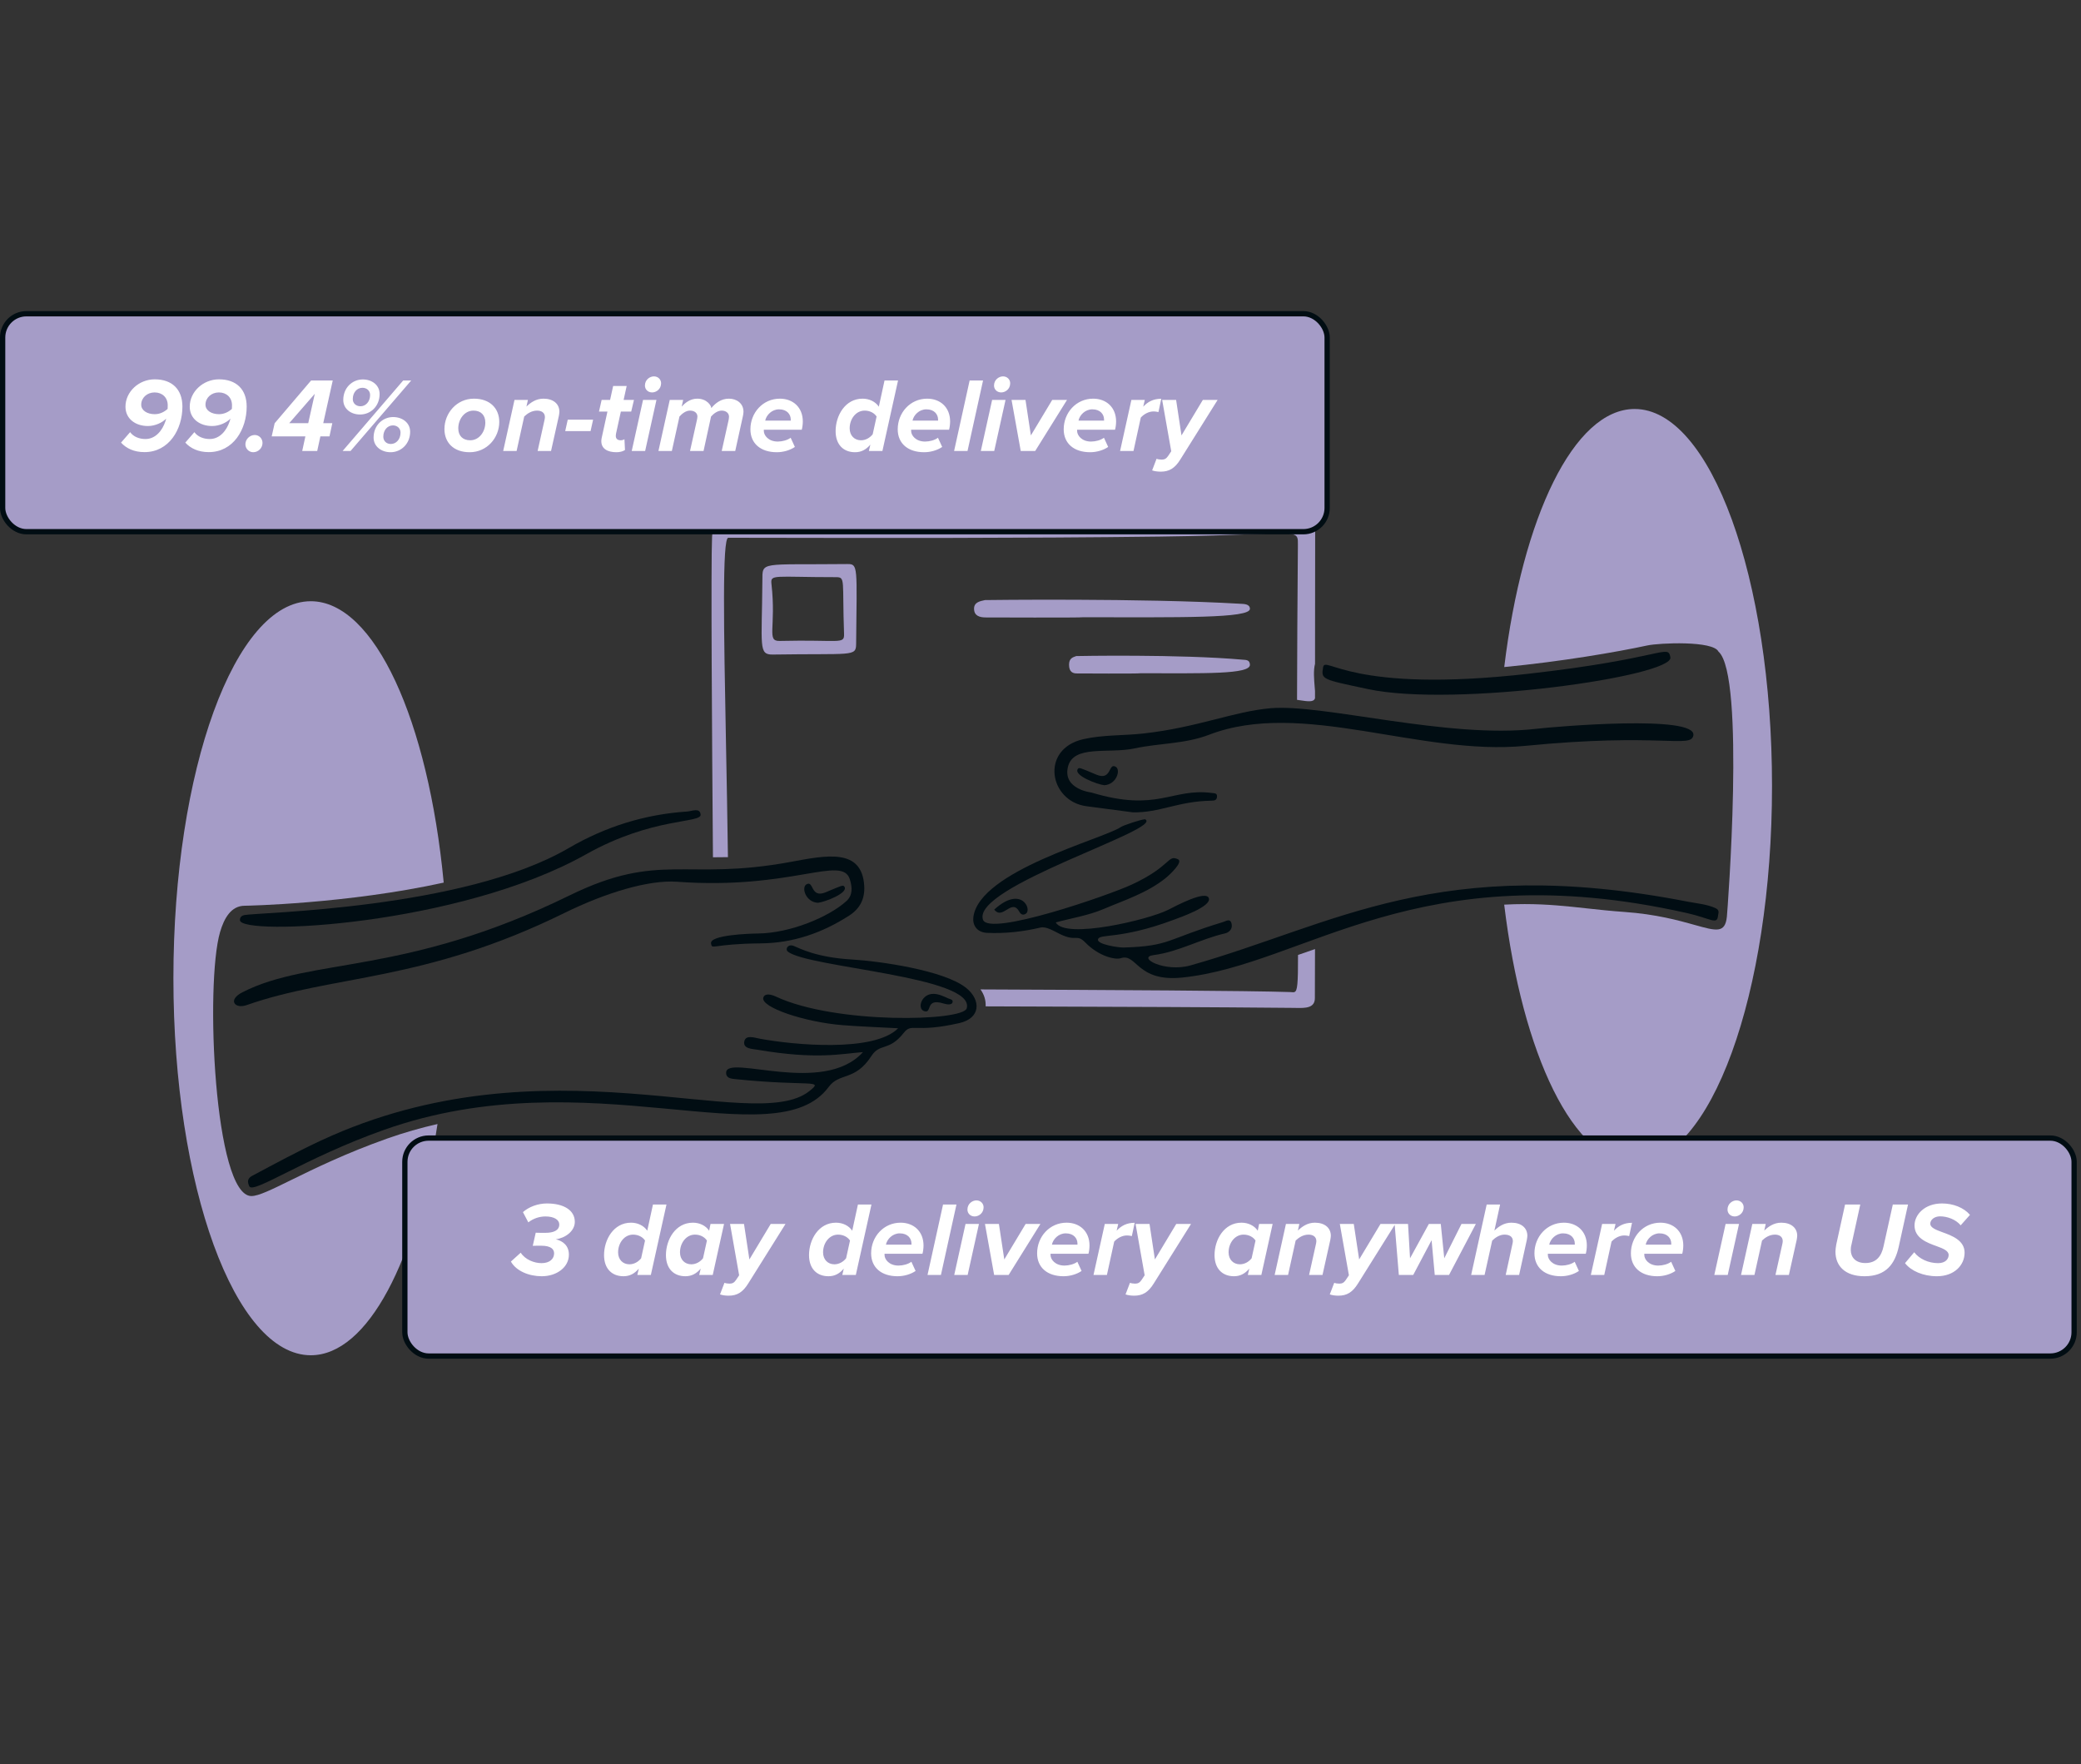 <svg width="394" height="334" viewBox="0 0 394 334" fill="none" xmlns="http://www.w3.org/2000/svg">
<rect x="0" y="0" width="394" height="334" fill="#333333" stroke="none"/>
<path fill-rule="evenodd" clip-rule="evenodd" d="M32.831 185.197C32.831 224.616 44.476 256.572 58.842 256.572C69.641 256.572 78.902 238.513 82.835 212.799C79.686 213.512 76.5 214.417 73.29 215.553C65.443 218.333 59.433 221.285 55.101 223.411C51.415 225.221 48.948 226.432 47.6 226.432C40.567 226.432 38.803 186.254 41.664 176.459C42.421 173.87 43.739 171.467 46.349 171.471C46.619 171.471 65.629 171.124 84.008 167.093C81.088 136.441 70.928 113.823 58.842 113.823C44.476 113.823 32.831 145.778 32.831 185.197Z" fill="#A59CC7"/>
<path fill-rule="evenodd" clip-rule="evenodd" d="M284.793 171.264C288.224 199.679 297.984 220.177 309.49 220.177C323.855 220.177 335.5 188.222 335.5 148.803C335.5 109.384 323.855 77.428 309.49 77.428C297.992 77.428 288.236 97.9 284.8 126.285C295.575 125.248 306.107 123.446 311.882 122.197C314.132 121.711 324.341 121.254 325.361 123.357C330.488 127.844 327.051 172.602 326.955 173.535C326.625 176.721 324.982 176.261 320.877 175.111C317.885 174.275 313.586 173.07 307.535 172.645C305.021 172.469 302.725 172.219 300.477 171.974C296.667 171.557 292.997 171.157 288.645 171.157C287.358 171.157 286.073 171.194 284.793 171.264Z" fill="#A59CC7"/>
<path d="M205.006 116.857C223.443 116.857 236.756 117.1 236.654 115.236C236.603 114.299 235.478 114.341 234.704 114.296C216.38 113.22 186.53 113.596 186.497 113.603C185.562 113.814 184.41 113.988 184.419 115.256C184.431 116.624 185.538 116.887 186.618 116.892C186.651 116.892 205.004 116.962 205.004 116.857H205.006Z" fill="#A59CC7"/>
<path d="M215.906 127.458C227.992 127.458 236.721 127.701 236.653 125.837C236.619 124.9 235.884 124.942 235.375 124.897C223.361 123.82 203.791 124.197 203.767 124.204C203.155 124.43 202.399 124.589 202.405 125.857C202.411 127.225 203.138 127.488 203.847 127.493C203.871 127.493 215.903 127.563 215.903 127.458H215.906Z" fill="#A59CC7"/>
<path d="M146.308 123.917C161.378 123.684 162.069 124.365 162.093 121.917C162.236 107.151 162.498 106.763 160.414 106.784C143.801 106.959 144.369 106.185 144.341 109.964C144.25 122.391 143.567 123.959 146.306 123.917H146.308ZM147.589 121.341C145.078 121.401 146.982 118.8 146.063 110.557C145.851 108.652 146.482 109.269 158.299 109.267C160.116 109.267 159.444 109.819 159.806 119.991C159.879 122.072 159.019 121.066 147.59 121.341H147.589Z" fill="#A59CC7"/>
<path fill-rule="evenodd" clip-rule="evenodd" d="M186.614 190.521C190.657 190.536 194.857 190.549 199.187 190.564C213.352 190.609 228.902 190.659 244.862 190.809C245.026 190.811 245.194 190.814 245.362 190.817C247.093 190.851 248.941 190.887 248.947 188.971C248.956 185.542 248.965 182.456 248.973 179.675C248.024 180.002 247.086 180.328 246.158 180.65L245.757 180.788C245.768 186.332 245.637 187.567 245.105 187.8C244.95 187.868 244.762 187.852 244.534 187.832C244.438 187.823 244.336 187.815 244.226 187.812C236.413 187.555 210.368 187.422 185.638 187.315C186.316 188.261 186.67 189.325 186.614 190.521ZM134.985 162.298C135.771 162.298 136.712 162.295 137.821 162.272C137.725 154.994 137.585 147.605 137.451 140.608C137.048 119.41 136.714 101.809 137.888 101.809C139.978 101.809 142.957 101.815 146.619 101.822C163.231 101.854 193.908 101.913 219.476 101.586C227.557 101.483 233.154 101.273 237.029 101.128C245.742 100.802 245.752 100.802 245.733 103.067C245.64 114.293 245.591 124.035 245.571 132.49C245.736 132.514 245.896 132.539 246.052 132.562C247.655 132.803 248.737 132.965 248.973 132.181L248.974 130.84C248.956 130.594 248.935 130.337 248.913 130.073C248.791 128.591 248.651 126.893 248.977 125.677C248.981 119.043 248.99 110.655 249.004 100.004V100.003C249.004 99.46 249.005 99.013 248.839 98.649C248.064 96.957 243.67 97.077 218.819 97.757C204.747 98.142 184.118 98.707 153.872 99.223C148.328 99.318 144.409 99.217 141.634 99.145C135.395 98.985 134.945 98.973 134.816 101.676C134.585 106.531 134.8 139.37 134.985 162.298Z" fill="#A59CC7"/>
<path d="M199.893 174.628C202.965 173.798 206.109 173.303 208.97 172.084C212.943 170.391 217.121 169.081 220.628 166.288C221.52 165.578 224.062 163.162 223.043 162.681C221.012 161.721 221.822 163.965 214.249 167.48C209.956 169.471 187.294 177.351 186.117 174.13C183.833 167.878 220.65 156.926 216.789 155.096C215.92 155.163 212.712 156.234 212.204 156.577C208.859 158.833 185.408 164.835 184.288 173.626C184.103 175.083 184.897 176.524 186.923 176.609C190.335 176.751 193.649 176.387 196.986 175.603C198.101 175.341 199.543 176.281 200.752 176.864C203.842 178.352 203.818 176.721 205.494 178.44C208.051 181.063 211.172 181.743 212.19 181.405C215.262 180.382 215.168 185.955 223.814 185.069C247.108 182.678 268.36 161.419 319.283 172.833C324.013 173.893 325.085 175.176 325.279 173.35C325.334 172.848 325.63 172.308 324.8 171.925C323.202 171.19 321.303 171.04 319.621 170.714C272.333 161.503 252.749 175.061 225.389 182.769C220.494 184.149 215.164 181.231 218.407 180.815C223.119 180.21 227.32 177.765 231.906 176.716C232.69 176.536 233.381 175.916 233.19 174.934C232.962 173.768 232.123 174.386 231.572 174.553C220.715 177.85 221.626 179.103 212.749 179.383C211.833 179.412 207.715 178.8 207.881 177.87C208.096 176.666 211.853 177.984 222.088 174.181C223.562 173.635 229.432 171.599 228.868 170.032C228.304 168.466 222.609 171.514 221.163 172.248C217.509 174.105 201.661 177.899 199.892 174.63L199.893 174.628Z" fill="#010D13"/>
<path d="M214.486 153.788C219.557 153.89 222.961 151.708 229.282 151.583C229.825 151.573 230.343 151.565 230.413 150.887C230.491 150.142 229.994 150.192 229.437 150.121C221.785 149.144 219.208 153.83 206.631 150.036C206.595 150.024 201.249 149.442 202.179 145.255C203.144 140.909 209.881 142.751 214.873 141.676C219.525 140.674 224.328 140.863 228.919 139.1C246.51 132.345 268.844 143.164 288.825 141.199C314.428 138.682 320.193 141.743 320.608 139.216C321.258 135.276 294.592 137.54 290.808 137.98C274.189 139.91 250.475 133.228 240.588 134.076C233.626 134.673 226.759 137.714 216.509 138.86C212.713 139.285 208.858 139.087 205.12 139.935C196.884 141.803 198.634 151.693 205.698 152.63L214.488 153.79L214.486 153.788Z" fill="#010D13"/>
<path d="M289.467 127.546C255.67 131.377 250.908 124.005 250.509 126.313C250.101 128.666 250.279 128.597 259.007 130.457C275.45 133.961 316.949 128.033 316.261 124.432C315.762 121.824 315.143 124.633 289.467 127.544V127.546Z" fill="#010D13"/>
<path d="M209.064 148.654C207.729 148.503 203.318 146.816 204.035 145.63C204.295 145.199 204.515 145.377 207.589 146.658C210.522 147.881 209.818 144.327 211.24 145.16C212.253 145.753 211.379 148.538 209.064 148.654Z" fill="#010D13"/>
<path d="M188.242 172.197C189.864 174.291 191.538 169.949 192.996 172.61C193.306 173.178 193.764 173.313 194.256 172.953C195.408 172.11 193.321 167.583 188.242 172.197Z" fill="#010D13"/>
<path d="M170.049 194.663C165.509 199.286 150.19 197.821 143.896 196.65C142.829 196.451 141.176 195.848 140.918 197.166C140.64 198.579 142.471 198.569 143.441 198.736C154.584 200.637 159.21 199.506 163.388 199.181C155.876 207.495 137.693 199.544 137.483 203.018C137.415 204.134 138.453 204.218 139.199 204.294C153.367 205.749 156.156 204.253 153.214 206.581C142.557 215.015 103.332 196.136 60.812 215.902C56.387 217.958 52.094 220.286 47.78 222.58C46.803 223.1 46.824 223.743 47.192 224.573C47.898 226.159 57.559 219.269 72.747 213.889C111.371 200.204 146.767 219.469 156.9 205.772C158.955 202.995 161.88 204.726 164.994 199.907C166.616 197.398 168.29 199.119 171.105 195.543C172.666 193.56 173.037 195.645 181.647 193.685C185.698 192.762 185.743 189.356 182.989 187.079C178.899 183.696 166.452 181.95 161.3 181.65C154.52 181.255 151.457 179.55 150.297 179.089C149.153 178.634 148.629 179.695 149.141 180.13C152.734 183.191 184.784 184.827 183.027 190.898C182.312 193.37 158.179 193.932 146.942 188.687C146.111 188.298 144.862 187.938 144.534 188.828C143.857 190.659 152.357 193.527 159.63 194.089C162.974 194.347 166.329 194.467 170.049 194.668V194.663Z" fill="#010D13"/>
<path d="M128.178 166.93C149.915 168.525 159.482 161.733 160.917 166.513C161.354 167.966 161.496 169.464 160.245 170.597C156.978 173.562 149.685 176.659 143.496 176.728C141.938 176.744 134.348 176.989 134.622 178.617C134.837 179.897 134.724 178.684 144.063 178.595C150.123 178.539 155.673 176.631 160.804 173.317C162.791 172.034 163.777 170.186 163.625 167.698C163.189 160.518 156.465 161.918 149.688 163.173C129.707 166.87 124.968 161.13 107.812 169.529C76.704 184.757 58.877 181.198 45.879 187.863C43.055 189.311 44.457 191.066 46.687 190.284C63.19 184.496 80.235 185.94 106.829 172.859C114.757 168.958 122.891 166.542 128.178 166.93Z" fill="#010D13"/>
<path d="M110.952 161.74C123.598 154.633 132.841 155.913 132.651 154.196C132.503 152.847 130.999 153.575 130.104 153.635C122.127 154.161 114.652 156.483 107.664 160.56C87.793 172.155 48.879 172.719 46.255 173.237C45.809 173.325 45.411 173.615 45.427 174.198C45.519 177.266 86.875 175.268 110.95 161.74H110.952Z" fill="#010D13"/>
<path d="M154.864 170.916C156.199 170.764 160.61 169.078 159.893 167.892C159.634 167.46 159.414 167.638 156.339 168.92C153.407 170.143 154.111 166.589 152.688 167.422C151.675 168.015 152.55 170.799 154.864 170.916Z" fill="#010D13"/>
<path d="M176.804 188.155C174.456 188.08 173.617 190.919 174.926 191.406C176.589 192.022 175.052 188.893 178.568 189.958C179.162 190.138 180.235 190.371 180.358 189.703C180.452 189.198 179.863 189.168 179.523 189.013C178.65 188.617 177.777 188.185 176.804 188.155Z" fill="#010D13"/>
<rect x="76.652" y="215.456" width="316.045" height="41.266" rx="4.5" fill="#A59CC7" stroke="#010D13"/>
<path d="M96.73 238.834L98.59 237.154C99.43 238.474 101.15 239.134 102.53 239.134C104.11 239.134 104.91 238.294 104.91 237.274C104.91 236.494 104.31 235.834 102.47 235.834C101.91 235.834 101.07 235.834 100.87 235.854L101.43 233.374C101.65 233.394 102.79 233.394 103.29 233.394C104.81 233.394 105.89 232.934 105.89 231.814C105.89 230.934 104.93 230.294 103.27 230.294C102.13 230.294 100.97 230.674 100.03 231.414L99.01 229.474C100.11 228.494 101.81 227.834 103.55 227.834C106.73 227.834 108.83 229.114 108.83 231.314C108.83 233.114 106.97 234.394 105.23 234.614C106.61 234.954 107.71 235.834 107.71 237.534C107.71 239.894 105.43 241.614 102.57 241.614C100.13 241.614 97.73 240.614 96.73 238.834ZM122.546 232.994L123.626 228.034H126.186L123.226 241.374H120.666L120.946 240.174C120.126 241.134 119.206 241.614 118.046 241.614C115.846 241.614 114.366 240.174 114.366 237.614C114.366 234.694 116.166 231.474 119.466 231.474C120.746 231.474 121.906 232.034 122.546 232.994ZM117.026 237.094C117.026 238.474 117.946 239.354 119.166 239.354C120.066 239.354 120.866 238.874 121.386 238.214L122.126 234.854C121.706 234.214 120.886 233.734 119.866 233.734C118.206 233.734 117.026 235.314 117.026 237.094ZM134.264 232.994L134.524 231.714H137.084L134.944 241.374H132.384L132.664 240.174C131.844 241.134 130.924 241.614 129.764 241.614C127.564 241.614 126.084 240.174 126.084 237.614C126.084 234.694 127.884 231.474 131.184 231.474C132.464 231.474 133.624 232.034 134.264 232.994ZM128.744 237.094C128.744 238.474 129.664 239.354 130.884 239.354C131.784 239.354 132.584 238.874 133.104 238.214L133.844 234.854C133.424 234.214 132.604 233.734 131.584 233.734C129.924 233.734 128.744 235.314 128.744 237.094ZM137.163 242.854C137.383 242.954 137.783 243.014 138.143 243.014C138.663 243.014 139.003 242.834 139.343 242.334L139.943 241.434L138.223 231.714H140.863L141.883 238.434L145.923 231.714H148.723L141.683 242.954C140.623 244.674 139.543 245.294 137.943 245.294C137.383 245.294 136.783 245.214 136.323 245.054L137.163 242.854ZM161.354 232.994L162.434 228.034H164.994L162.034 241.374H159.474L159.754 240.174C158.934 241.134 158.014 241.614 156.854 241.614C154.654 241.614 153.174 240.174 153.174 237.614C153.174 234.694 154.974 231.474 158.274 231.474C159.554 231.474 160.714 232.034 161.354 232.994ZM155.834 237.094C155.834 238.474 156.754 239.354 157.974 239.354C158.874 239.354 159.674 238.874 160.194 238.214L160.934 234.854C160.514 234.214 159.694 233.734 158.674 233.734C157.014 233.734 155.834 235.314 155.834 237.094ZM164.933 237.274C164.933 234.134 167.293 231.474 170.513 231.474C172.973 231.474 174.853 233.094 174.853 235.794C174.853 236.354 174.753 237.034 174.653 237.354H167.473V237.594C167.473 238.414 168.333 239.594 170.113 239.594C170.953 239.594 171.953 239.334 172.553 238.874L173.353 240.614C172.413 241.254 171.133 241.614 169.933 241.614C166.893 241.614 164.933 239.974 164.933 237.274ZM172.573 235.634V235.434C172.573 234.474 171.893 233.494 170.353 233.494C168.993 233.494 167.953 234.574 167.733 235.634H172.573ZM175.608 241.374L178.548 228.034H181.088L178.148 241.374H175.608ZM183.166 228.994C183.166 227.894 184.086 227.254 184.866 227.254C185.666 227.254 186.226 227.854 186.226 228.554C186.226 229.674 185.306 230.294 184.526 230.294C183.726 230.294 183.166 229.714 183.166 228.994ZM180.666 241.374L182.806 231.714H185.346L183.206 241.374H180.666ZM188.225 241.374L186.485 231.714H189.125L190.145 238.434L194.185 231.714H196.985L190.965 241.374H188.225ZM196.359 237.274C196.359 234.134 198.719 231.474 201.939 231.474C204.399 231.474 206.279 233.094 206.279 235.794C206.279 236.354 206.179 237.034 206.079 237.354H198.899V237.594C198.899 238.414 199.759 239.594 201.539 239.594C202.379 239.594 203.379 239.334 203.979 238.874L204.779 240.614C203.839 241.254 202.559 241.614 201.359 241.614C198.319 241.614 196.359 239.974 196.359 237.274ZM203.999 235.634V235.434C203.999 234.474 203.319 233.494 201.779 233.494C200.419 233.494 199.379 234.574 199.159 235.634H203.999ZM207.033 241.374L209.173 231.714H211.713L211.413 232.994C212.273 232.074 213.313 231.494 214.833 231.494L214.293 234.014C214.133 233.974 213.773 233.894 213.353 233.894C212.433 233.894 211.533 234.414 210.953 235.054L209.573 241.374H207.033ZM213.941 242.854C214.161 242.954 214.561 243.014 214.921 243.014C215.441 243.014 215.781 242.834 216.121 242.334L216.721 241.434L215.001 231.714H217.641L218.661 238.434L222.701 231.714H225.501L218.461 242.954C217.401 244.674 216.321 245.294 214.721 245.294C214.161 245.294 213.561 245.214 213.101 245.054L213.941 242.854ZM238.132 232.994L238.392 231.714H240.952L238.812 241.374H236.252L236.532 240.174C235.712 241.134 234.792 241.614 233.632 241.614C231.432 241.614 229.952 240.174 229.952 237.614C229.952 234.694 231.752 231.474 235.052 231.474C236.332 231.474 237.492 232.034 238.132 232.994ZM232.612 237.094C232.612 238.474 233.532 239.354 234.752 239.354C235.652 239.354 236.452 238.874 236.972 238.214L237.712 234.854C237.292 234.214 236.472 233.734 235.452 233.734C233.792 233.734 232.612 235.314 232.612 237.094ZM247.85 241.374L249.13 235.614C249.17 235.434 249.23 235.174 249.23 234.974C249.23 234.074 248.51 233.734 247.75 233.734C246.71 233.734 245.87 234.314 245.31 234.854L243.87 241.374H241.33L243.47 231.714H246.01L245.73 232.974C246.49 232.234 247.53 231.474 248.95 231.474C250.81 231.474 251.97 232.454 251.97 233.954C251.97 234.114 251.91 234.534 251.87 234.734L250.39 241.374H247.85ZM252.612 242.854C252.832 242.954 253.232 243.014 253.592 243.014C254.112 243.014 254.452 242.834 254.792 242.334L255.392 241.434L253.672 231.714H256.312L257.332 238.434L261.372 231.714H264.172L257.132 242.954C256.072 244.674 254.992 245.294 253.392 245.294C252.832 245.294 252.232 245.214 251.772 245.054L252.612 242.854ZM271.646 241.374L271.046 234.794L267.566 241.374H264.846L264.046 231.714H266.586L266.966 238.214L270.526 231.714H272.786L273.446 238.214L276.706 231.714H279.426L274.346 241.374H271.646ZM285.077 241.374L286.337 235.574C286.377 235.414 286.437 235.114 286.437 234.974C286.437 234.074 285.717 233.734 284.857 233.734C283.917 233.734 283.077 234.314 282.517 234.874L281.077 241.374H278.537L281.477 228.034H284.017L282.937 232.974C283.697 232.234 284.737 231.474 286.157 231.474C288.017 231.474 289.177 232.454 289.177 233.954C289.177 234.134 289.117 234.534 289.077 234.734L287.617 241.374H285.077ZM290.519 237.274C290.519 234.134 292.879 231.474 296.099 231.474C298.559 231.474 300.439 233.094 300.439 235.794C300.439 236.354 300.339 237.034 300.239 237.354H293.059V237.594C293.059 238.414 293.919 239.594 295.699 239.594C296.539 239.594 297.539 239.334 298.139 238.874L298.939 240.614C297.999 241.254 296.719 241.614 295.519 241.614C292.479 241.614 290.519 239.974 290.519 237.274ZM298.159 235.634V235.434C298.159 234.474 297.479 233.494 295.939 233.494C294.579 233.494 293.539 234.574 293.319 235.634H298.159ZM301.194 241.374L303.334 231.714H305.874L305.574 232.994C306.434 232.074 307.474 231.494 308.994 231.494L308.454 234.014C308.294 233.974 307.934 233.894 307.514 233.894C306.594 233.894 305.694 234.414 305.114 235.054L303.734 241.374H301.194ZM308.781 237.274C308.781 234.134 311.141 231.474 314.361 231.474C316.821 231.474 318.701 233.094 318.701 235.794C318.701 236.354 318.601 237.034 318.501 237.354H311.321V237.594C311.321 238.414 312.181 239.594 313.961 239.594C314.801 239.594 315.801 239.334 316.401 238.874L317.201 240.614C316.261 241.254 314.981 241.614 313.781 241.614C310.741 241.614 308.781 239.974 308.781 237.274ZM316.421 235.634V235.434C316.421 234.474 315.741 233.494 314.201 233.494C312.841 233.494 311.801 234.574 311.581 235.634H316.421ZM327.073 228.994C327.073 227.894 327.993 227.254 328.773 227.254C329.573 227.254 330.133 227.854 330.133 228.554C330.133 229.674 329.213 230.294 328.433 230.294C327.633 230.294 327.073 229.714 327.073 228.994ZM324.573 241.374L326.713 231.714H329.253L327.113 241.374H324.573ZM336.151 241.374L337.431 235.614C337.471 235.434 337.531 235.174 337.531 234.974C337.531 234.074 336.811 233.734 336.051 233.734C335.011 233.734 334.171 234.314 333.611 234.854L332.171 241.374H329.631L331.771 231.714H334.311L334.031 232.974C334.791 232.234 335.831 231.474 337.251 231.474C339.111 231.474 340.271 232.454 340.271 233.954C340.271 234.114 340.211 234.534 340.171 234.734L338.691 241.374H336.151ZM353.01 241.614C349.41 241.614 347.51 239.734 347.51 236.954C347.51 236.694 347.57 236.054 347.67 235.574L349.33 228.034H352.21L350.55 235.594C350.43 236.034 350.41 236.354 350.41 236.674C350.43 238.054 351.35 239.114 353.17 239.114C355.23 239.114 356.21 237.834 356.61 235.974L358.37 228.034H361.25L359.49 236.034C358.77 239.274 357.11 241.614 353.01 241.614ZM360.681 239.134L362.421 237.074C363.361 238.314 365.101 239.134 366.941 239.134C368.361 239.134 368.941 238.314 368.941 237.594C368.941 236.794 367.921 236.374 366.661 235.914C364.801 235.254 362.481 234.374 362.481 231.994C362.481 229.974 364.381 227.834 367.681 227.834C369.801 227.834 371.801 228.614 372.981 229.994L371.221 231.974C370.281 230.834 368.641 230.274 367.321 230.274C366.221 230.274 365.461 230.934 365.461 231.674C365.461 232.394 366.481 232.814 367.741 233.274C369.601 233.934 371.961 234.834 371.961 237.154C371.961 239.514 370.021 241.614 366.721 241.614C364.101 241.614 361.801 240.594 360.681 239.134Z" fill="white"/>
<rect x="0.5" y="59.396" width="250.771" height="41.266" rx="4.5" fill="#A59CC7" stroke="#010D13"/>
<path d="M34.536 76.974C34.536 81.293 31.996 85.594 27.356 85.594C25.396 85.594 23.916 84.894 22.916 83.793L24.636 81.814C25.256 82.674 26.356 83.114 27.536 83.114C29.496 83.114 30.756 81.433 31.296 79.814C31.356 79.633 31.436 79.394 31.456 79.254C30.756 79.993 29.396 80.653 27.996 80.653C25.636 80.653 23.756 79.273 23.756 76.993C23.756 74.174 26.276 71.814 29.296 71.814C32.576 71.814 34.536 73.713 34.536 76.974ZM26.736 76.614C26.736 77.713 27.876 78.413 29.296 78.413C30.236 78.413 31.076 78.013 31.736 77.413C31.756 77.254 31.756 76.894 31.756 76.713C31.756 75.254 30.716 74.293 29.276 74.293C27.836 74.293 26.736 75.314 26.736 76.614ZM46.704 76.974C46.704 81.293 44.164 85.594 39.524 85.594C37.564 85.594 36.084 84.894 35.084 83.793L36.804 81.814C37.424 82.674 38.524 83.114 39.704 83.114C41.664 83.114 42.924 81.433 43.464 79.814C43.524 79.633 43.604 79.394 43.624 79.254C42.924 79.993 41.564 80.653 40.164 80.653C37.804 80.653 35.924 79.273 35.924 76.993C35.924 74.174 38.444 71.814 41.464 71.814C44.744 71.814 46.704 73.713 46.704 76.974ZM38.904 76.614C38.904 77.713 40.044 78.413 41.464 78.413C42.404 78.413 43.244 78.013 43.904 77.413C43.924 77.254 43.924 76.894 43.924 76.713C43.924 75.254 42.884 74.293 41.444 74.293C40.004 74.293 38.904 75.314 38.904 76.614ZM46.462 84.114C46.462 83.153 47.282 82.353 48.242 82.353C49.062 82.353 49.702 83.034 49.702 83.853C49.702 84.814 48.902 85.614 47.942 85.614C47.122 85.614 46.462 84.933 46.462 84.114ZM57.219 85.374L57.819 82.614H51.439L51.999 80.133L58.899 72.034H62.999L61.199 80.114H62.919L62.379 82.614H60.659L60.059 85.374H57.219ZM59.599 74.553L54.759 80.114H58.359L59.599 74.553ZM64.993 75.713C64.993 73.394 66.713 71.834 68.693 71.834C70.393 71.834 71.873 72.874 71.873 74.594C71.873 76.913 70.173 78.474 68.173 78.474C66.473 78.474 64.993 77.433 64.993 75.713ZM64.873 85.374L76.333 72.034H77.853L66.373 85.374H64.873ZM70.073 74.773C70.073 73.993 69.473 73.413 68.613 73.413C67.633 73.413 66.793 74.254 66.793 75.553C66.793 76.334 67.393 76.913 68.253 76.913C69.233 76.913 70.073 76.053 70.073 74.773ZM70.733 82.834C70.733 80.513 72.473 78.954 74.433 78.954C76.153 78.954 77.653 80.013 77.653 81.734C77.653 84.053 75.913 85.614 73.953 85.614C72.233 85.614 70.733 84.553 70.733 82.834ZM75.833 81.894C75.833 81.114 75.233 80.534 74.393 80.534C73.393 80.534 72.573 81.394 72.573 82.674C72.573 83.474 73.153 84.053 73.993 84.053C74.993 84.053 75.833 83.194 75.833 81.894ZM84.147 81.234C84.147 78.213 86.467 75.474 89.727 75.474C92.807 75.474 94.527 77.353 94.527 79.874C94.527 82.874 92.207 85.614 88.927 85.614C85.847 85.614 84.147 83.754 84.147 81.234ZM91.887 79.993C91.887 78.594 91.047 77.734 89.647 77.734C87.927 77.734 86.767 79.374 86.767 81.094C86.767 82.493 87.607 83.353 89.027 83.353C90.727 83.353 91.887 81.734 91.887 79.993ZM101.791 85.374L103.071 79.614C103.111 79.433 103.171 79.174 103.171 78.974C103.171 78.073 102.451 77.734 101.691 77.734C100.651 77.734 99.811 78.314 99.251 78.853L97.811 85.374H95.271L97.411 75.713H99.951L99.671 76.974C100.431 76.234 101.471 75.474 102.891 75.474C104.751 75.474 105.911 76.454 105.911 77.954C105.911 78.114 105.851 78.534 105.811 78.734L104.331 85.374H101.791ZM107.013 81.614L107.493 79.454H112.293L111.813 81.614H107.013ZM113.849 83.513C113.849 83.374 113.869 83.094 113.929 82.853L115.009 77.913H113.409L113.909 75.713H115.509L116.089 73.073H118.649L118.069 75.713H120.029L119.509 77.913H117.549L116.629 82.114C116.609 82.234 116.589 82.394 116.589 82.513C116.589 83.034 116.889 83.353 117.529 83.353C117.789 83.353 118.109 83.254 118.229 83.153L118.329 85.194C117.949 85.454 117.349 85.614 116.729 85.614C115.009 85.614 113.849 84.954 113.849 83.513ZM122.107 72.993C122.107 71.894 123.027 71.254 123.807 71.254C124.607 71.254 125.167 71.853 125.167 72.553C125.167 73.674 124.247 74.293 123.467 74.293C122.667 74.293 122.107 73.713 122.107 72.993ZM119.607 85.374L121.747 75.713H124.287L122.147 85.374H119.607ZM136.645 85.374L137.945 79.534C137.965 79.413 138.025 79.133 138.025 78.894C138.025 78.153 137.385 77.734 136.645 77.734C135.865 77.734 135.125 78.293 134.625 78.853L133.205 85.374H130.645L131.945 79.534C131.985 79.334 132.045 79.094 132.045 78.834C132.025 78.213 131.525 77.734 130.625 77.734C129.865 77.734 129.125 78.314 128.645 78.853L127.205 85.374H124.665L126.805 75.713H129.345L129.065 76.974C129.605 76.394 130.585 75.474 132.005 75.474C133.905 75.474 134.665 76.853 134.665 77.213V77.273C135.425 76.334 136.525 75.474 138.005 75.474C139.465 75.474 140.765 76.353 140.765 77.954C140.765 78.194 140.705 78.573 140.665 78.734L139.205 85.374H136.645ZM142.077 81.273C142.077 78.133 144.437 75.474 147.657 75.474C150.117 75.474 151.997 77.094 151.997 79.793C151.997 80.353 151.897 81.034 151.797 81.353H144.617V81.594C144.617 82.413 145.477 83.594 147.257 83.594C148.097 83.594 149.097 83.334 149.697 82.874L150.497 84.614C149.557 85.254 148.277 85.614 147.077 85.614C144.037 85.614 142.077 83.974 142.077 81.273ZM149.717 79.633V79.433C149.717 78.474 149.037 77.493 147.497 77.493C146.137 77.493 145.097 78.573 144.877 79.633H149.717ZM166.389 76.993L167.469 72.034H170.029L167.069 85.374H164.509L164.789 84.174C163.969 85.133 163.049 85.614 161.889 85.614C159.689 85.614 158.209 84.174 158.209 81.614C158.209 78.694 160.009 75.474 163.309 75.474C164.589 75.474 165.749 76.034 166.389 76.993ZM160.869 81.094C160.869 82.474 161.789 83.353 163.009 83.353C163.909 83.353 164.709 82.874 165.229 82.213L165.969 78.853C165.549 78.213 164.729 77.734 163.709 77.734C162.049 77.734 160.869 79.314 160.869 81.094ZM169.967 81.273C169.967 78.133 172.327 75.474 175.547 75.474C178.007 75.474 179.887 77.094 179.887 79.793C179.887 80.353 179.787 81.034 179.687 81.353H172.507V81.594C172.507 82.413 173.367 83.594 175.147 83.594C175.987 83.594 176.987 83.334 177.587 82.874L178.387 84.614C177.447 85.254 176.167 85.614 174.967 85.614C171.927 85.614 169.967 83.974 169.967 81.273ZM177.607 79.633V79.433C177.607 78.474 176.927 77.493 175.387 77.493C174.027 77.493 172.987 78.573 172.767 79.633H177.607ZM180.642 85.374L183.582 72.034H186.122L183.182 85.374H180.642ZM188.201 72.993C188.201 71.894 189.121 71.254 189.901 71.254C190.701 71.254 191.261 71.853 191.261 72.553C191.261 73.674 190.341 74.293 189.561 74.293C188.761 74.293 188.201 73.713 188.201 72.993ZM185.701 85.374L187.841 75.713H190.381L188.241 85.374H185.701ZM193.259 85.374L191.519 75.713H194.159L195.179 82.433L199.219 75.713H202.019L195.999 85.374H193.259ZM201.393 81.273C201.393 78.133 203.753 75.474 206.973 75.474C209.433 75.474 211.313 77.094 211.313 79.793C211.313 80.353 211.213 81.034 211.113 81.353H203.933V81.594C203.933 82.413 204.793 83.594 206.573 83.594C207.413 83.594 208.413 83.334 209.013 82.874L209.813 84.614C208.873 85.254 207.593 85.614 206.393 85.614C203.353 85.614 201.393 83.974 201.393 81.273ZM209.033 79.633V79.433C209.033 78.474 208.353 77.493 206.813 77.493C205.453 77.493 204.413 78.573 204.193 79.633H209.033ZM212.068 85.374L214.208 75.713H216.748L216.448 76.993C217.308 76.073 218.348 75.493 219.868 75.493L219.328 78.013C219.168 77.974 218.808 77.894 218.388 77.894C217.468 77.894 216.568 78.413 215.988 79.053L214.608 85.374H212.068ZM218.975 86.853C219.195 86.954 219.595 87.013 219.955 87.013C220.475 87.013 220.815 86.834 221.155 86.334L221.755 85.433L220.035 75.713H222.675L223.695 82.433L227.735 75.713H230.535L223.495 86.954C222.435 88.674 221.355 89.293 219.755 89.293C219.195 89.293 218.595 89.213 218.135 89.053L218.975 86.853Z" fill="white"/>
</svg>

